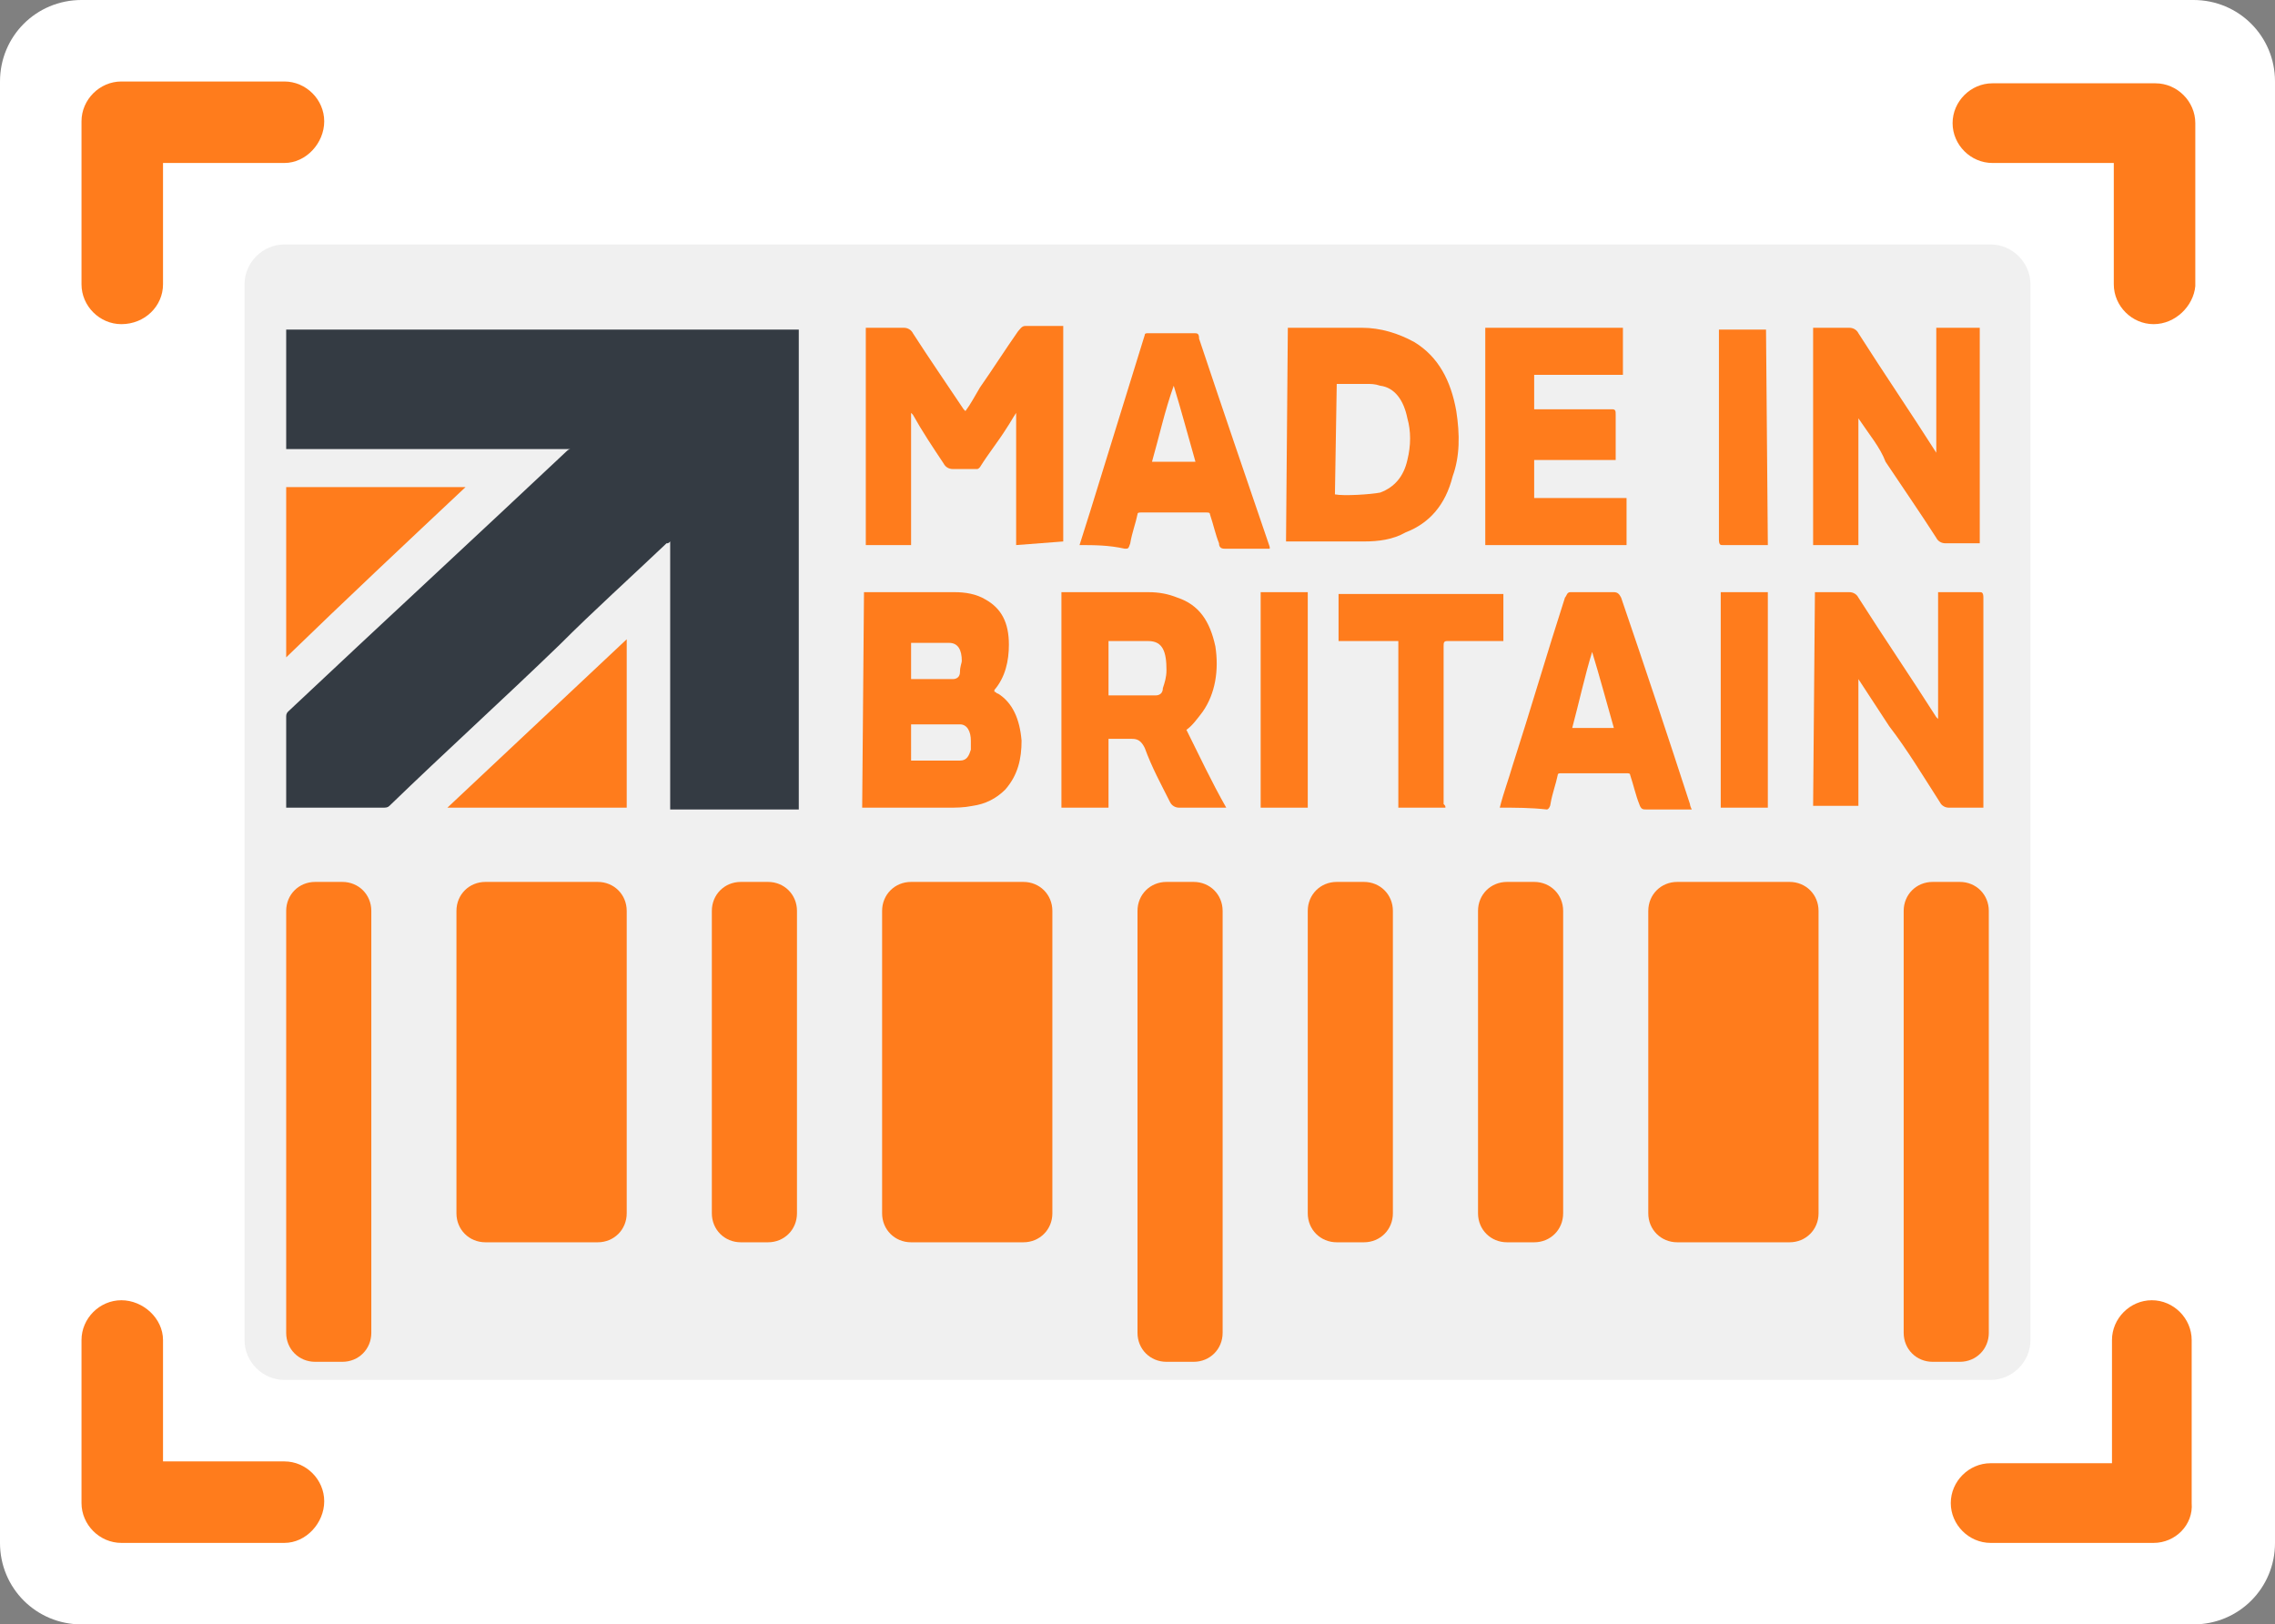 <?xml version="1.0" encoding="utf-8"?>
<!-- Generator: Adobe Illustrator 27.0.0, SVG Export Plug-In . SVG Version: 6.00 Build 0)  -->
<svg version="1.1" id="a" xmlns="http://www.w3.org/2000/svg" xmlns:xlink="http://www.w3.org/1999/xlink" x="0px" y="0px"
	 viewBox="0 0 125.6 89.7" style="enable-background:new 0 0 125.6 89.7;" xml:space="preserve">
<rect x="0" y="0" width="125.6" height="89.7" fill="#808080" stroke="none"/>
<style type="text/css">
	.st0{fill:#FFFFFF;}
	.st1{fill:#F0F0F0;}
	.st2{fill:#FF7C1C;}
	.st3{fill:#343B43;}
</style>
<g>
	<path class="st0" d="M4.5,0h116.6c2.5,0,4.5,2,4.5,4.5v80.7c0,2.5-2,4.5-4.5,4.5H4.5c-2.5,0-4.5-2-4.5-4.5V4.5C0,2,2,0,4.5,0z"/>
	<path class="st1" d="M15.7,13.5h94.2c1.2,0,2.2,1,2.2,2.2V74c0,1.2-1,2.2-2.2,2.2H15.7c-1.2,0-2.2-1-2.2-2.2V15.7
		C13.5,14.5,14.5,13.5,15.7,13.5z"/>
	<g>
		<path class="st2" d="M6.7,17.9c-1.2,0-2.2-1-2.2-2.2v-9c0-1.2,1-2.2,2.2-2.2h9c1.2,0,2.2,1,2.2,2.2S16.9,9,15.7,9H9v6.7
			C9,16.9,8,17.9,6.7,17.9z"/>
		<path class="st2" d="M118.9,17.9c-1.2,0-2.2-1-2.2-2.2V9H110c-1.2,0-2.2-1-2.2-2.2s1-2.2,2.2-2.2h9c1.2,0,2.2,1,2.2,2.2v9
			C121.1,16.9,120.1,17.9,118.9,17.9z"/>
		<path class="st2" d="M15.7,85.2h-9c-1.2,0-2.2-1-2.2-2.2v-9c0-1.2,1-2.2,2.2-2.2S9,72.8,9,74v6.7h6.7c1.2,0,2.2,1,2.2,2.2
			S16.9,85.2,15.7,85.2z"/>
		<path class="st2" d="M118.9,85.2h-9c-1.2,0-2.2-1-2.2-2.2s1-2.2,2.2-2.2h6.7V74c0-1.2,1-2.2,2.2-2.2s2.2,1,2.2,2.2v9
			C121.1,84.2,120.1,85.2,118.9,85.2z"/>
	</g>
	<path class="st2" d="M17.4,48.7h1.5c0.9,0,1.6,0.7,1.6,1.6v23.3c0,0.9-0.7,1.6-1.6,1.6h-1.5c-0.9,0-1.6-0.7-1.6-1.6V50.3
		C15.8,49.4,16.5,48.7,17.4,48.7z"/>
	<path class="st2" d="M26.8,48.7H33c0.9,0,1.6,0.7,1.6,1.6V67c0,0.9-0.7,1.6-1.6,1.6h-6.2c-0.9,0-1.6-0.7-1.6-1.6V50.3
		C25.2,49.4,25.9,48.7,26.8,48.7z"/>
	<path class="st2" d="M40.9,48.7h1.5c0.9,0,1.6,0.7,1.6,1.6V67c0,0.9-0.7,1.6-1.6,1.6h-1.5c-0.9,0-1.6-0.7-1.6-1.6V50.3
		C39.3,49.4,40,48.7,40.9,48.7z"/>
	<path class="st2" d="M50.3,48.7h6.2c0.9,0,1.6,0.7,1.6,1.6V67c0,0.9-0.7,1.6-1.6,1.6h-6.2c-0.9,0-1.6-0.7-1.6-1.6V50.3
		C48.7,49.4,49.4,48.7,50.3,48.7z"/>
	<path class="st2" d="M64.4,48.7h1.5c0.9,0,1.6,0.7,1.6,1.6v23.3c0,0.9-0.7,1.6-1.6,1.6h-1.5c-0.9,0-1.6-0.7-1.6-1.6V50.3
		C62.8,49.4,63.5,48.7,64.4,48.7z"/>
	<path class="st2" d="M73.8,48.7h1.5c0.9,0,1.6,0.7,1.6,1.6V67c0,0.9-0.7,1.6-1.6,1.6h-1.5c-0.9,0-1.6-0.7-1.6-1.6V50.3
		C72.2,49.4,72.9,48.7,73.8,48.7z"/>
	<path class="st2" d="M83.2,48.7h1.5c0.9,0,1.6,0.7,1.6,1.6V67c0,0.9-0.7,1.6-1.6,1.6h-1.5c-0.9,0-1.6-0.7-1.6-1.6V50.3
		C81.6,49.4,82.3,48.7,83.2,48.7z"/>
	<path class="st2" d="M92.6,48.7h6.2c0.9,0,1.6,0.7,1.6,1.6V67c0,0.9-0.7,1.6-1.6,1.6h-6.2c-0.9,0-1.6-0.7-1.6-1.6V50.3
		C91,49.4,91.7,48.7,92.6,48.7z"/>
	<path class="st2" d="M106.7,48.7h1.5c0.9,0,1.6,0.7,1.6,1.6v23.3c0,0.9-0.7,1.6-1.6,1.6h-1.5c-0.9,0-1.6-0.7-1.6-1.6V50.3
		C105.1,49.4,105.8,48.7,106.7,48.7z"/>
</g>
<g>
	<path class="st3" d="M15.8,44.6c0-0.1,0-0.1,0-0.2c0-1.6,0-3.2,0-4.8c0-0.1,0-0.2,0.1-0.3c5.1-4.8,10.3-9.6,15.4-14.4
		c0,0,0.1-0.1,0.2-0.1H15.8v-6.6h28.3v26.5H37V29.9C36.9,30,36.9,30,36.8,30c-2,1.9-4,3.7-5.9,5.6c-3.1,3-6.3,5.9-9.4,8.9
		c-0.1,0.1-0.2,0.1-0.4,0.1c-1.7,0-3.4,0-5.1,0H15.8L15.8,44.6z"/>
	<path class="st2" d="M56.1,30.1v-7.3l0,0c-0.2,0.3-0.3,0.5-0.5,0.8c-0.5,0.8-1,1.4-1.5,2.2c-0.1,0.1-0.1,0.1-0.2,0.1
		c-0.4,0-0.9,0-1.3,0c-0.2,0-0.4-0.1-0.5-0.3c-0.6-0.9-1.2-1.8-1.7-2.7c0,0,0,0-0.1-0.1v7.3h-2.5V18.1h0.1c0.7,0,1.3,0,2,0
		c0.2,0,0.4,0.1,0.5,0.3c0.9,1.4,1.8,2.7,2.8,4.2l0.1,0.1c0.3-0.4,0.5-0.8,0.8-1.3c0.7-1,1.4-2.1,2.1-3.1c0.1-0.1,0.2-0.3,0.4-0.3
		c0.7,0,1.4,0,2,0c0,0,0,0,0.1,0v11.9L56.1,30.1L56.1,30.1z"/>
	<path class="st2" d="M47.7,32.7C47.7,32.7,47.8,32.7,47.7,32.7c1.7,0,3.4,0,5,0c0.6,0,1.2,0.1,1.7,0.4c0.9,0.5,1.3,1.3,1.3,2.5
		c0,0.9-0.2,1.8-0.8,2.5c0,0,0,0,0,0.1l0,0c0.1,0,0.1,0.1,0.2,0.1c0.8,0.5,1.2,1.4,1.3,2.6c0,1-0.2,1.9-0.9,2.7
		c-0.5,0.5-1.1,0.8-1.8,0.9c-0.5,0.1-0.9,0.1-1.4,0.1c-1.5,0-3,0-4.5,0h-0.2L47.7,32.7L47.7,32.7z M50.3,42h0.2c0.7,0,1.4,0,2.1,0
		c0.1,0,0.3,0,0.4,0c0.4,0,0.5-0.3,0.6-0.6c0-0.1,0-0.4,0-0.5c0-0.5-0.2-0.9-0.6-0.9c-0.1,0-0.2,0-0.3,0c-0.8,0-1.5,0-2.3,0h-0.1
		L50.3,42L50.3,42z M50.3,37.5C50.3,37.5,50.4,37.5,50.3,37.5c0.8,0,1.6,0,2.3,0c0.2,0,0.4-0.1,0.4-0.4s0.1-0.5,0.1-0.6
		c0-0.6-0.2-1-0.7-1c-0.6,0-1.1,0-1.7,0c-0.1,0-0.3,0-0.4,0L50.3,37.5L50.3,37.5z"/>
	<path class="st2" d="M100.2,32.7c0.2,0,0.3,0,0.4,0c0.5,0,1,0,1.5,0c0.2,0,0.4,0.1,0.5,0.3c1.4,2.2,2.9,4.4,4.3,6.6
		c0,0,0,0,0.1,0.1v-7c0.1,0,0.1,0,0.1,0c0.7,0,1.4,0,2.2,0c0.1,0,0.2,0,0.2,0.3c0,3.9,0,7.7,0,11.5v0.1h-0.3c-0.5,0-1.1,0-1.6,0
		c-0.2,0-0.4-0.1-0.5-0.3c-0.9-1.4-1.8-2.9-2.8-4.2c-0.6-0.9-1.1-1.7-1.7-2.6v7h-2.5L100.2,32.7L100.2,32.7z"/>
	<path class="st2" d="M102.6,23.1v7h-2.5V18.1c0.1,0,0.1,0,0.2,0c0.6,0,1.2,0,1.8,0c0.2,0,0.4,0.1,0.5,0.3c1.4,2.2,2.9,4.4,4.3,6.6
		c0,0,0,0,0,0.1l0,0v-7h2.4v11.9h-0.2c-0.6,0-1.1,0-1.7,0c-0.2,0-0.4-0.1-0.5-0.3c-0.9-1.4-1.8-2.7-2.8-4.2
		C103.8,24.7,103.2,24,102.6,23.1L102.6,23.1z"/>
	<path class="st2" d="M71.1,18.1c0.2,0,0.3,0,0.4,0c1.2,0,2.5,0,3.7,0c1,0,2,0.3,2.9,0.8c1.3,0.8,2,2.1,2.3,3.8
		c0.2,1.3,0.2,2.5-0.2,3.6c-0.4,1.6-1.3,2.6-2.6,3.1c-0.7,0.4-1.5,0.5-2.3,0.5c-1.4,0-2.8,0-4.2,0H71L71.1,18.1L71.1,18.1z
		 M73.7,27.3c0.5,0.1,2,0,2.5-0.1c0.8-0.3,1.3-0.9,1.5-1.8c0.2-0.8,0.2-1.6,0-2.3c-0.2-1-0.7-1.7-1.5-1.8c-0.3-0.1-0.5-0.1-0.8-0.1
		c-0.5,0-1.1,0-1.6,0L73.7,27.3L73.7,27.3z"/>
	<path class="st2" d="M65.5,40.3c0.7,1.4,1.4,2.9,2.2,4.3h-0.2c-0.8,0-1.6,0-2.4,0c-0.2,0-0.4-0.1-0.5-0.3c-0.5-1-1-1.9-1.4-3
		c-0.2-0.4-0.4-0.5-0.7-0.5c-0.4,0-0.8,0-1.3,0v3.8h-2.6V32.7h0.1c1.5,0,3.1,0,4.7,0c0.6,0,1.1,0.1,1.6,0.3c1.2,0.4,1.8,1.3,2.1,2.7
		c0.2,1.3,0,2.6-0.7,3.6C66.1,39.7,65.8,40.1,65.5,40.3L65.5,40.3z M61.2,38.4c0.9,0,1.7,0,2.6,0c0.2,0,0.4-0.1,0.4-0.4
		c0.1-0.3,0.2-0.6,0.2-1c0-1-0.2-1.6-1-1.6c-0.7,0-1.4,0-2.2,0l0,0L61.2,38.4L61.2,38.4z"/>
	<path class="st2" d="M89.2,25.4h-4.5v2.1h5.1v2.6H82V18.1h7.6v2.6h-4.9v1.9c0.1,0,0.1,0,0.2,0c1.4,0,2.7,0,4.1,0
		c0.2,0,0.2,0.1,0.2,0.3c0,0.6,0,1.4,0,2.1C89.2,25.1,89.2,25.3,89.2,25.4L89.2,25.4z"/>
	<path class="st2" d="M59.6,30.1c0.2-0.6,0.4-1.3,0.6-1.9c1-3.2,2-6.5,3-9.7c0-0.1,0.1-0.1,0.2-0.1c0.8,0,1.6,0,2.5,0
		c0.2,0,0.3,0,0.3,0.3c1.3,3.9,2.6,7.7,3.9,11.5v0.1c-0.1,0-0.1,0-0.2,0c-0.8,0-1.6,0-2.3,0c-0.2,0-0.3-0.1-0.3-0.3
		c-0.2-0.5-0.3-1-0.5-1.6c0-0.1-0.1-0.1-0.2-0.1c-1.2,0-2.4,0-3.6,0c-0.1,0-0.2,0-0.2,0.1c-0.1,0.5-0.3,1-0.4,1.6
		c-0.1,0.3-0.1,0.3-0.3,0.3C61.2,30.1,60.4,30.1,59.6,30.1L59.6,30.1z M63.6,25.5H66c-0.4-1.4-0.8-2.9-1.2-4.2
		C64.3,22.7,64,24.1,63.6,25.5z"/>
	<path class="st2" d="M82.8,44.6c0.2-0.8,0.5-1.6,0.7-2.3c1-3.1,1.9-6.2,2.9-9.3c0.1-0.1,0.1-0.3,0.3-0.3c0.8,0,1.6,0,2.4,0
		c0.2,0,0.3,0.1,0.4,0.3c1.3,3.8,2.6,7.7,3.8,11.4c0,0,0,0.1,0.1,0.3c-0.1,0-0.1,0-0.2,0c-0.8,0-1.6,0-2.3,0c-0.2,0-0.3,0-0.4-0.3
		c-0.2-0.5-0.3-1-0.5-1.6c0-0.1-0.1-0.1-0.2-0.1c-1.2,0-2.4,0-3.6,0c-0.1,0-0.2,0-0.2,0.1c-0.1,0.5-0.3,1-0.4,1.6
		c0,0.1-0.1,0.3-0.2,0.3C84.5,44.6,83.7,44.6,82.8,44.6L82.8,44.6z M89.1,40.2c-0.4-1.4-0.8-2.9-1.2-4.2c-0.4,1.3-0.7,2.7-1.1,4.2
		H89.1z"/>
	<path class="st2" d="M34.6,35.3v9.3h-9.9C28,41.5,31.3,38.4,34.6,35.3z"/>
	<path class="st2" d="M25.7,26.9c-3.3,3.1-6.6,6.2-9.9,9.4v-9.4C15.8,26.9,25.7,26.9,25.7,26.9z"/>
	<path class="st2" d="M79.8,44.6h-2.6v-9.2h-3.3v-2.6H83v2.6h-0.2c-0.9,0-1.9,0-2.9,0c-0.2,0-0.2,0.1-0.2,0.3c0,2.9,0,5.8,0,8.7
		C79.8,44.5,79.8,44.5,79.8,44.6z"/>
	<path class="st2" d="M97.6,44.6H95V32.7h2.6V44.6z"/>
	<path class="st2" d="M69.6,32.7h2.6v11.9h-2.6V32.7z"/>
	<path class="st2" d="M97.6,30.1c-0.1,0-0.1,0-0.2,0c-0.8,0-1.5,0-2.3,0c-0.1,0-0.2,0-0.2-0.3c0-3.9,0-7.8,0-11.5v-0.1h2.6
		L97.6,30.1L97.6,30.1z"/>
</g>
</svg>
